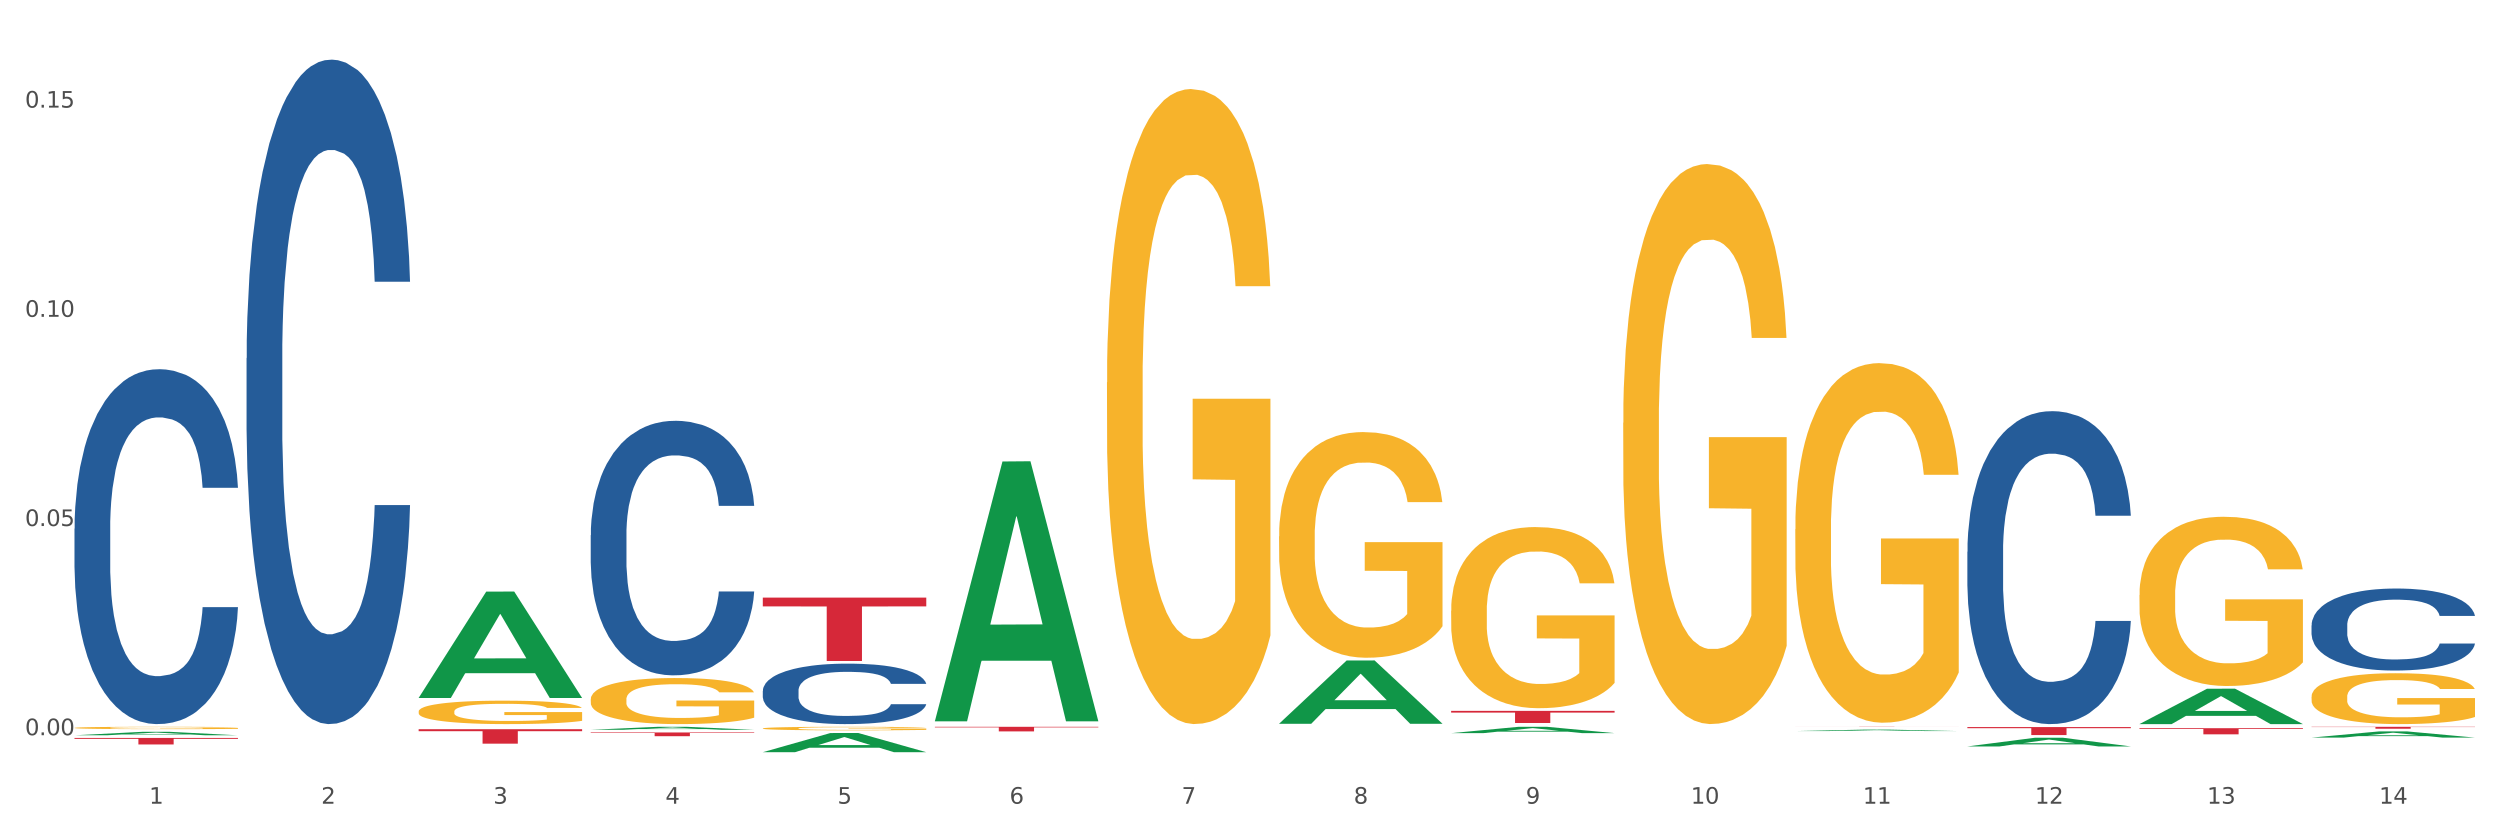 <?xml version="1.0" encoding="utf-8" standalone="no"?>
<!DOCTYPE svg PUBLIC "-//W3C//DTD SVG 1.1//EN"
  "http://www.w3.org/Graphics/SVG/1.1/DTD/svg11.dtd">
<svg xmlns:xlink="http://www.w3.org/1999/xlink" width="1080pt" height="360pt" viewBox="0 0 1080 360" xmlns="http://www.w3.org/2000/svg" version="1.1">
 <rect x="0" y="0" width="1080" height="360" fill="#333333" stroke="none"/>
 <defs>
  <style type="text/css">*{stroke-linejoin: round; stroke-linecap: butt}</style>
 </defs>
 <g id="figure_1">
  <g id="patch_1">
   <path d="M 0 360 
L 1080 360 
L 1080 0 
L 0 0 
z
" style="fill: #ffffff; stroke: #ffffff; stroke-linejoin: miter"/>
  </g>
  <g id="axes_1">
   <g id="matplotlib.axis_1">
    <g id="xtick_1">
     <g id="text_1">
      <!-- 1 -->
      <g style="fill: #4d4d4d" transform="translate(64.432 347.204) scale(0.096 -0.096)">
       <defs>
        <path id="DejaVuSans-31" d="M 794 531 
L 1825 531 
L 1825 4091 
L 703 3866 
L 703 4441 
L 1819 4666 
L 2450 4666 
L 2450 531 
L 3481 531 
L 3481 0 
L 794 0 
L 794 531 
z
" transform="scale(0.016)"/>
       </defs>
       <use xlink:href="#DejaVuSans-31"/>
      </g>
     </g>
    </g>
    <g id="xtick_2">
     <g id="text_2">
      <!-- 2 -->
      <g style="fill: #4d4d4d" transform="translate(138.771 347.204) scale(0.096 -0.096)">
       <defs>
        <path id="DejaVuSans-32" d="M 1228 531 
L 3431 531 
L 3431 0 
L 469 0 
L 469 531 
Q 828 903 1448 1529 
Q 2069 2156 2228 2338 
Q 2531 2678 2651 2914 
Q 2772 3150 2772 3378 
Q 2772 3750 2511 3984 
Q 2250 4219 1831 4219 
Q 1534 4219 1204 4116 
Q 875 4013 500 3803 
L 500 4441 
Q 881 4594 1212 4672 
Q 1544 4750 1819 4750 
Q 2544 4750 2975 4387 
Q 3406 4025 3406 3419 
Q 3406 3131 3298 2873 
Q 3191 2616 2906 2266 
Q 2828 2175 2409 1742 
Q 1991 1309 1228 531 
z
" transform="scale(0.016)"/>
       </defs>
       <use xlink:href="#DejaVuSans-32"/>
      </g>
     </g>
    </g>
    <g id="xtick_3">
     <g id="text_3">
      <!-- 3 -->
      <g style="fill: #4d4d4d" transform="translate(213.109 347.204) scale(0.096 -0.096)">
       <defs>
        <path id="DejaVuSans-33" d="M 2597 2516 
Q 3050 2419 3304 2112 
Q 3559 1806 3559 1356 
Q 3559 666 3084 287 
Q 2609 -91 1734 -91 
Q 1441 -91 1130 -33 
Q 819 25 488 141 
L 488 750 
Q 750 597 1062 519 
Q 1375 441 1716 441 
Q 2309 441 2620 675 
Q 2931 909 2931 1356 
Q 2931 1769 2642 2001 
Q 2353 2234 1838 2234 
L 1294 2234 
L 1294 2753 
L 1863 2753 
Q 2328 2753 2575 2939 
Q 2822 3125 2822 3475 
Q 2822 3834 2567 4026 
Q 2313 4219 1838 4219 
Q 1578 4219 1281 4162 
Q 984 4106 628 3988 
L 628 4550 
Q 988 4650 1302 4700 
Q 1616 4750 1894 4750 
Q 2613 4750 3031 4423 
Q 3450 4097 3450 3541 
Q 3450 3153 3228 2886 
Q 3006 2619 2597 2516 
z
" transform="scale(0.016)"/>
       </defs>
       <use xlink:href="#DejaVuSans-33"/>
      </g>
     </g>
    </g>
    <g id="xtick_4">
     <g id="text_4">
      <!-- 4 -->
      <g style="fill: #4d4d4d" transform="translate(287.448 347.204) scale(0.096 -0.096)">
       <defs>
        <path id="DejaVuSans-34" d="M 2419 4116 
L 825 1625 
L 2419 1625 
L 2419 4116 
z
M 2253 4666 
L 3047 4666 
L 3047 1625 
L 3713 1625 
L 3713 1100 
L 3047 1100 
L 3047 0 
L 2419 0 
L 2419 1100 
L 313 1100 
L 313 1709 
L 2253 4666 
z
" transform="scale(0.016)"/>
       </defs>
       <use xlink:href="#DejaVuSans-34"/>
      </g>
     </g>
    </g>
    <g id="xtick_5">
     <g id="text_5">
      <!-- 5 -->
      <g style="fill: #4d4d4d" transform="translate(361.787 347.204) scale(0.096 -0.096)">
       <defs>
        <path id="DejaVuSans-35" d="M 691 4666 
L 3169 4666 
L 3169 4134 
L 1269 4134 
L 1269 2991 
Q 1406 3038 1543 3061 
Q 1681 3084 1819 3084 
Q 2600 3084 3056 2656 
Q 3513 2228 3513 1497 
Q 3513 744 3044 326 
Q 2575 -91 1722 -91 
Q 1428 -91 1123 -41 
Q 819 9 494 109 
L 494 744 
Q 775 591 1075 516 
Q 1375 441 1709 441 
Q 2250 441 2565 725 
Q 2881 1009 2881 1497 
Q 2881 1984 2565 2268 
Q 2250 2553 1709 2553 
Q 1456 2553 1204 2497 
Q 953 2441 691 2322 
L 691 4666 
z
" transform="scale(0.016)"/>
       </defs>
       <use xlink:href="#DejaVuSans-35"/>
      </g>
     </g>
    </g>
    <g id="xtick_6">
     <g id="text_6">
      <!-- 6 -->
      <g style="fill: #4d4d4d" transform="translate(436.125 347.204) scale(0.096 -0.096)">
       <defs>
        <path id="DejaVuSans-36" d="M 2113 2584 
Q 1688 2584 1439 2293 
Q 1191 2003 1191 1497 
Q 1191 994 1439 701 
Q 1688 409 2113 409 
Q 2538 409 2786 701 
Q 3034 994 3034 1497 
Q 3034 2003 2786 2293 
Q 2538 2584 2113 2584 
z
M 3366 4563 
L 3366 3988 
Q 3128 4100 2886 4159 
Q 2644 4219 2406 4219 
Q 1781 4219 1451 3797 
Q 1122 3375 1075 2522 
Q 1259 2794 1537 2939 
Q 1816 3084 2150 3084 
Q 2853 3084 3261 2657 
Q 3669 2231 3669 1497 
Q 3669 778 3244 343 
Q 2819 -91 2113 -91 
Q 1303 -91 875 529 
Q 447 1150 447 2328 
Q 447 3434 972 4092 
Q 1497 4750 2381 4750 
Q 2619 4750 2861 4703 
Q 3103 4656 3366 4563 
z
" transform="scale(0.016)"/>
       </defs>
       <use xlink:href="#DejaVuSans-36"/>
      </g>
     </g>
    </g>
    <g id="xtick_7">
     <g id="text_7">
      <!-- 7 -->
      <g style="fill: #4d4d4d" transform="translate(510.464 347.204) scale(0.096 -0.096)">
       <defs>
        <path id="DejaVuSans-37" d="M 525 4666 
L 3525 4666 
L 3525 4397 
L 1831 0 
L 1172 0 
L 2766 4134 
L 525 4134 
L 525 4666 
z
" transform="scale(0.016)"/>
       </defs>
       <use xlink:href="#DejaVuSans-37"/>
      </g>
     </g>
    </g>
    <g id="xtick_8">
     <g id="text_8">
      <!-- 8 -->
      <g style="fill: #4d4d4d" transform="translate(584.803 347.204) scale(0.096 -0.096)">
       <defs>
        <path id="DejaVuSans-38" d="M 2034 2216 
Q 1584 2216 1326 1975 
Q 1069 1734 1069 1313 
Q 1069 891 1326 650 
Q 1584 409 2034 409 
Q 2484 409 2743 651 
Q 3003 894 3003 1313 
Q 3003 1734 2745 1975 
Q 2488 2216 2034 2216 
z
M 1403 2484 
Q 997 2584 770 2862 
Q 544 3141 544 3541 
Q 544 4100 942 4425 
Q 1341 4750 2034 4750 
Q 2731 4750 3128 4425 
Q 3525 4100 3525 3541 
Q 3525 3141 3298 2862 
Q 3072 2584 2669 2484 
Q 3125 2378 3379 2068 
Q 3634 1759 3634 1313 
Q 3634 634 3220 271 
Q 2806 -91 2034 -91 
Q 1263 -91 848 271 
Q 434 634 434 1313 
Q 434 1759 690 2068 
Q 947 2378 1403 2484 
z
M 1172 3481 
Q 1172 3119 1398 2916 
Q 1625 2713 2034 2713 
Q 2441 2713 2670 2916 
Q 2900 3119 2900 3481 
Q 2900 3844 2670 4047 
Q 2441 4250 2034 4250 
Q 1625 4250 1398 4047 
Q 1172 3844 1172 3481 
z
" transform="scale(0.016)"/>
       </defs>
       <use xlink:href="#DejaVuSans-38"/>
      </g>
     </g>
    </g>
    <g id="xtick_9">
     <g id="text_9">
      <!-- 9 -->
      <g style="fill: #4d4d4d" transform="translate(659.142 347.204) scale(0.096 -0.096)">
       <defs>
        <path id="DejaVuSans-39" d="M 703 97 
L 703 672 
Q 941 559 1184 500 
Q 1428 441 1663 441 
Q 2288 441 2617 861 
Q 2947 1281 2994 2138 
Q 2813 1869 2534 1725 
Q 2256 1581 1919 1581 
Q 1219 1581 811 2004 
Q 403 2428 403 3163 
Q 403 3881 828 4315 
Q 1253 4750 1959 4750 
Q 2769 4750 3195 4129 
Q 3622 3509 3622 2328 
Q 3622 1225 3098 567 
Q 2575 -91 1691 -91 
Q 1453 -91 1209 -44 
Q 966 3 703 97 
z
M 1959 2075 
Q 2384 2075 2632 2365 
Q 2881 2656 2881 3163 
Q 2881 3666 2632 3958 
Q 2384 4250 1959 4250 
Q 1534 4250 1286 3958 
Q 1038 3666 1038 3163 
Q 1038 2656 1286 2365 
Q 1534 2075 1959 2075 
z
" transform="scale(0.016)"/>
       </defs>
       <use xlink:href="#DejaVuSans-39"/>
      </g>
     </g>
    </g>
    <g id="xtick_10">
     <g id="text_10">
      <!-- 10 -->
      <g style="fill: #4d4d4d" transform="translate(730.426 347.204) scale(0.096 -0.096)">
       <defs>
        <path id="DejaVuSans-30" d="M 2034 4250 
Q 1547 4250 1301 3770 
Q 1056 3291 1056 2328 
Q 1056 1369 1301 889 
Q 1547 409 2034 409 
Q 2525 409 2770 889 
Q 3016 1369 3016 2328 
Q 3016 3291 2770 3770 
Q 2525 4250 2034 4250 
z
M 2034 4750 
Q 2819 4750 3233 4129 
Q 3647 3509 3647 2328 
Q 3647 1150 3233 529 
Q 2819 -91 2034 -91 
Q 1250 -91 836 529 
Q 422 1150 422 2328 
Q 422 3509 836 4129 
Q 1250 4750 2034 4750 
z
" transform="scale(0.016)"/>
       </defs>
       <use xlink:href="#DejaVuSans-31"/>
       <use xlink:href="#DejaVuSans-30" transform="translate(63.623 0)"/>
      </g>
     </g>
    </g>
    <g id="xtick_11">
     <g id="text_11">
      <!-- 11 -->
      <g style="fill: #4d4d4d" transform="translate(804.765 347.204) scale(0.096 -0.096)">
       <use xlink:href="#DejaVuSans-31"/>
       <use xlink:href="#DejaVuSans-31" transform="translate(63.623 0)"/>
      </g>
     </g>
    </g>
    <g id="xtick_12">
     <g id="text_12">
      <!-- 12 -->
      <g style="fill: #4d4d4d" transform="translate(879.104 347.204) scale(0.096 -0.096)">
       <use xlink:href="#DejaVuSans-31"/>
       <use xlink:href="#DejaVuSans-32" transform="translate(63.623 0)"/>
      </g>
     </g>
    </g>
    <g id="xtick_13">
     <g id="text_13">
      <!-- 13 -->
      <g style="fill: #4d4d4d" transform="translate(953.442 347.204) scale(0.096 -0.096)">
       <use xlink:href="#DejaVuSans-31"/>
       <use xlink:href="#DejaVuSans-33" transform="translate(63.623 0)"/>
      </g>
     </g>
    </g>
    <g id="xtick_14">
     <g id="text_14">
      <!-- 14 -->
      <g style="fill: #4d4d4d" transform="translate(1027.781 347.204) scale(0.096 -0.096)">
       <use xlink:href="#DejaVuSans-31"/>
       <use xlink:href="#DejaVuSans-34" transform="translate(63.623 0)"/>
      </g>
     </g>
    </g>
    <g id="xtick_15"/>
    <g id="xtick_16"/>
    <g id="xtick_17"/>
    <g id="xtick_18"/>
    <g id="xtick_19"/>
    <g id="xtick_20"/>
    <g id="xtick_21"/>
    <g id="xtick_22"/>
    <g id="xtick_23"/>
    <g id="xtick_24"/>
    <g id="xtick_25"/>
    <g id="xtick_26"/>
    <g id="xtick_27"/>
   </g>
   <g id="matplotlib.axis_2">
    <g id="ytick_1">
     <g id="text_15">
      <!-- 0.00 -->
      <g style="fill: #4d4d4d" transform="translate(10.8 317.615) scale(0.096 -0.096)">
       <defs>
        <path id="DejaVuSans-2e" d="M 684 794 
L 1344 794 
L 1344 0 
L 684 0 
L 684 794 
z
" transform="scale(0.016)"/>
       </defs>
       <use xlink:href="#DejaVuSans-30"/>
       <use xlink:href="#DejaVuSans-2e" transform="translate(63.623 0)"/>
       <use xlink:href="#DejaVuSans-30" transform="translate(95.41 0)"/>
       <use xlink:href="#DejaVuSans-30" transform="translate(159.033 0)"/>
      </g>
     </g>
    </g>
    <g id="ytick_2">
     <g id="text_16">
      <!-- 0.05 -->
      <g style="fill: #4d4d4d" transform="translate(10.8 227.243) scale(0.096 -0.096)">
       <use xlink:href="#DejaVuSans-30"/>
       <use xlink:href="#DejaVuSans-2e" transform="translate(63.623 0)"/>
       <use xlink:href="#DejaVuSans-30" transform="translate(95.41 0)"/>
       <use xlink:href="#DejaVuSans-35" transform="translate(159.033 0)"/>
      </g>
     </g>
    </g>
    <g id="ytick_3">
     <g id="text_17">
      <!-- 0.10 -->
      <g style="fill: #4d4d4d" transform="translate(10.8 136.87) scale(0.096 -0.096)">
       <use xlink:href="#DejaVuSans-30"/>
       <use xlink:href="#DejaVuSans-2e" transform="translate(63.623 0)"/>
       <use xlink:href="#DejaVuSans-31" transform="translate(95.41 0)"/>
       <use xlink:href="#DejaVuSans-30" transform="translate(159.033 0)"/>
      </g>
     </g>
    </g>
    <g id="ytick_4">
     <g id="text_18">
      <!-- 0.15 -->
      <g style="fill: #4d4d4d" transform="translate(10.8 46.497) scale(0.096 -0.096)">
       <use xlink:href="#DejaVuSans-30"/>
       <use xlink:href="#DejaVuSans-2e" transform="translate(63.623 0)"/>
       <use xlink:href="#DejaVuSans-31" transform="translate(95.41 0)"/>
       <use xlink:href="#DejaVuSans-35" transform="translate(159.033 0)"/>
      </g>
     </g>
    </g>
    <g id="ytick_5"/>
    <g id="ytick_6"/>
    <g id="ytick_7"/>
   </g>
   <g id="PolyCollection_1">
    <path d="M 32.175 317.646 
L 32.248 317.644 
L 61.37 316.151 
L 73.456 316.149 
L 102.797 317.649 
L 88.818 317.649 
L 82.484 317.299 
L 52.415 317.299 
L 52.197 317.305 
L 46.081 317.649 
L 32.175 317.649 
L 32.175 317.646 
L 56.201 317.091 
L 78.698 317.09 
L 67.559 316.469 
L 67.413 316.466 
L 67.267 316.47 
L 56.128 317.09 
L 56.201 317.091 
L 32.175 317.646 
z
" clip-path="url(#pa75ee5ecd6)" style="fill: #109648"/>
    <path d="M 924.24 314.571 
L 994.861 314.571 
L 994.861 314.94 
L 967.081 314.942 
L 967.081 317.227 
L 951.852 317.227 
L 951.852 314.942 
L 924.24 314.94 
L 924.24 314.573 
L 924.24 314.571 
z
" clip-path="url(#pa75ee5ecd6)" style="fill: #d62839"/>
    <path d="M 849.901 314.1 
L 920.523 314.1 
L 920.523 314.579 
L 892.742 314.583 
L 892.742 317.549 
L 877.514 317.549 
L 877.514 314.583 
L 849.901 314.579 
L 849.901 314.103 
L 849.901 314.1 
z
" clip-path="url(#pa75ee5ecd6)" style="fill: #d62839"/>
    <path d="M 775.562 313.968 
L 846.184 313.968 
L 846.184 313.979 
L 818.404 313.98 
L 818.404 314.049 
L 803.175 314.049 
L 803.175 313.98 
L 775.562 313.979 
L 775.562 313.968 
L 775.562 313.968 
z
" clip-path="url(#pa75ee5ecd6)" style="fill: #d62839"/>
    <path d="M 626.885 307.104 
L 697.506 307.104 
L 697.506 307.833 
L 669.726 307.837 
L 669.726 312.349 
L 654.497 312.349 
L 654.497 307.837 
L 626.885 307.833 
L 626.885 307.109 
L 626.885 307.104 
z
" clip-path="url(#pa75ee5ecd6)" style="fill: #d62839"/>
    <path d="M 403.869 313.968 
L 474.49 313.968 
L 474.49 314.245 
L 446.71 314.247 
L 446.71 315.962 
L 431.481 315.962 
L 431.481 314.247 
L 403.869 314.245 
L 403.869 313.97 
L 403.869 313.968 
z
" clip-path="url(#pa75ee5ecd6)" style="fill: #d62839"/>
    <path d="M 329.53 258.159 
L 400.152 258.159 
L 400.152 261.964 
L 372.371 261.99 
L 372.371 285.538 
L 357.143 285.538 
L 357.143 261.99 
L 329.53 261.964 
L 329.53 258.185 
L 329.53 258.159 
z
" clip-path="url(#pa75ee5ecd6)" style="fill: #d62839"/>
    <path d="M 255.191 316.426 
L 325.813 316.426 
L 325.813 316.651 
L 298.033 316.652 
L 298.033 318.039 
L 282.804 318.039 
L 282.804 316.652 
L 255.191 316.651 
L 255.191 316.428 
L 255.191 316.426 
z
" clip-path="url(#pa75ee5ecd6)" style="fill: #d62839"/>
    <path d="M 180.852 315.002 
L 251.474 315.002 
L 251.474 315.873 
L 223.694 315.879 
L 223.694 321.272 
L 208.465 321.272 
L 208.465 315.879 
L 180.852 315.873 
L 180.852 315.008 
L 180.852 315.002 
z
" clip-path="url(#pa75ee5ecd6)" style="fill: #d62839"/>
    <path d="M 32.175 318.801 
L 102.797 318.801 
L 102.797 319.193 
L 75.017 319.195 
L 75.017 321.616 
L 59.788 321.616 
L 59.788 319.195 
L 32.175 319.193 
L 32.175 318.804 
L 32.175 318.801 
z
" clip-path="url(#pa75ee5ecd6)" style="fill: #d62839"/>
    <path d="M 32.175 228.385 
L 32.258 228.245 
L 32.258 224.324 
L 32.509 219.003 
L 33.427 209.202 
L 34.596 201.781 
L 36.599 193.1 
L 37.684 189.459 
L 39.104 185.399 
L 42.025 178.818 
L 45.364 173.217 
L 47.702 170.137 
L 49.455 168.177 
L 53.378 164.676 
L 55.632 163.136 
L 57.969 161.876 
L 59.973 161.036 
L 63.312 160.056 
L 65.983 159.636 
L 69.072 159.496 
L 71.66 159.636 
L 75.082 160.196 
L 80.091 161.876 
L 82.011 162.856 
L 84.599 164.536 
L 87.27 166.777 
L 89.44 169.017 
L 91.945 172.237 
L 94.533 176.438 
L 97.037 181.759 
L 98.79 186.659 
L 100.209 191.84 
L 101.461 198.141 
L 102.379 205.002 
L 102.797 210.742 
L 87.52 210.742 
L 87.103 205.562 
L 86.268 199.961 
L 85.434 196.18 
L 84.515 193.1 
L 83.096 189.6 
L 81.844 187.359 
L 79.757 184.699 
L 77.837 183.019 
L 76.251 182.039 
L 74.331 181.198 
L 70.241 180.358 
L 67.319 180.358 
L 65.482 180.638 
L 63.229 181.338 
L 61.309 182.319 
L 59.055 183.999 
L 57.302 185.819 
L 55.549 188.199 
L 54.547 189.88 
L 53.044 192.96 
L 52.043 195.48 
L 50.707 199.821 
L 49.956 202.901 
L 48.62 210.882 
L 48.036 216.763 
L 47.785 220.824 
L 47.618 225.304 
L 47.618 247.147 
L 48.119 256.948 
L 48.537 261.149 
L 49.204 265.909 
L 50.457 272.07 
L 52.293 278.091 
L 54.213 282.431 
L 55.799 285.092 
L 57.302 287.052 
L 58.804 288.592 
L 60.641 289.992 
L 62.143 290.833 
L 64.397 291.673 
L 67.069 292.093 
L 69.155 292.093 
L 73.413 291.393 
L 75.333 290.693 
L 77.169 289.712 
L 79.173 288.172 
L 80.759 286.492 
L 81.677 285.232 
L 83.18 282.572 
L 84.348 279.771 
L 85.35 276.551 
L 86.018 273.75 
L 86.769 269.55 
L 87.353 264.789 
L 87.52 262.269 
L 102.797 262.269 
L 102.463 267.31 
L 101.879 272.21 
L 100.71 278.791 
L 99.792 282.572 
L 98.372 287.192 
L 96.87 291.113 
L 94.783 295.453 
L 92.863 298.674 
L 90.86 301.474 
L 88.689 303.994 
L 84.766 307.495 
L 83.347 308.475 
L 80.341 310.155 
L 78.004 311.135 
L 74.581 312.115 
L 71.075 312.675 
L 67.402 312.815 
L 64.147 312.535 
L 60.557 311.695 
L 58.303 310.855 
L 55.799 309.595 
L 52.877 307.635 
L 50.123 305.254 
L 47.535 302.454 
L 45.114 299.234 
L 42.86 295.593 
L 39.938 289.572 
L 37.768 283.692 
L 36.182 278.231 
L 35.097 273.61 
L 34.011 267.73 
L 33.427 263.669 
L 32.509 253.868 
L 32.175 244.767 
L 32.175 228.385 
z
" clip-path="url(#pa75ee5ecd6)" style="fill: #255c99"/>
    <path d="M 106.514 154.738 
L 106.597 154.476 
L 106.597 147.136 
L 106.848 137.174 
L 107.766 118.823 
L 108.935 104.929 
L 110.938 88.676 
L 112.023 81.86 
L 113.442 74.258 
L 116.364 61.936 
L 119.703 51.45 
L 122.04 45.683 
L 123.794 42.013 
L 127.717 35.459 
L 129.971 32.575 
L 132.308 30.216 
L 134.312 28.643 
L 137.651 26.808 
L 140.322 26.022 
L 143.411 25.759 
L 145.998 26.022 
L 149.421 27.07 
L 154.43 30.216 
L 156.35 32.051 
L 158.937 35.197 
L 161.609 39.391 
L 163.779 43.586 
L 166.283 49.615 
L 168.871 57.48 
L 171.376 67.442 
L 173.129 76.617 
L 174.548 86.317 
L 175.8 98.113 
L 176.718 110.959 
L 177.135 121.707 
L 161.859 121.707 
L 161.442 112.007 
L 160.607 101.521 
L 159.772 94.443 
L 158.854 88.676 
L 157.435 82.122 
L 156.183 77.928 
L 154.096 72.947 
L 152.176 69.801 
L 150.59 67.966 
L 148.67 66.393 
L 144.579 64.82 
L 141.658 64.82 
L 139.821 65.344 
L 137.567 66.655 
L 135.647 68.49 
L 133.393 71.636 
L 131.64 75.044 
L 129.887 79.501 
L 128.886 82.646 
L 127.383 88.414 
L 126.381 93.132 
L 125.046 101.259 
L 124.294 107.026 
L 122.959 121.969 
L 122.374 132.979 
L 122.124 140.582 
L 121.957 148.971 
L 121.957 189.866 
L 122.458 208.217 
L 122.875 216.082 
L 123.543 224.995 
L 124.795 236.529 
L 126.632 247.802 
L 128.552 255.929 
L 130.138 260.909 
L 131.64 264.58 
L 133.143 267.463 
L 134.979 270.085 
L 136.482 271.658 
L 138.736 273.231 
L 141.407 274.017 
L 143.494 274.017 
L 147.751 272.706 
L 149.671 271.395 
L 151.508 269.56 
L 153.511 266.677 
L 155.097 263.531 
L 156.016 261.172 
L 157.518 256.191 
L 158.687 250.948 
L 159.689 244.918 
L 160.357 239.675 
L 161.108 231.811 
L 161.692 222.897 
L 161.859 218.179 
L 177.135 218.179 
L 176.802 227.616 
L 176.217 236.791 
L 175.049 249.113 
L 174.13 256.191 
L 172.711 264.842 
L 171.209 272.182 
L 169.122 280.309 
L 167.202 286.338 
L 165.198 291.581 
L 163.028 296.3 
L 159.104 302.854 
L 157.685 304.689 
L 154.68 307.835 
L 152.343 309.67 
L 148.92 311.505 
L 145.414 312.553 
L 141.741 312.815 
L 138.486 312.291 
L 134.896 310.718 
L 132.642 309.145 
L 130.138 306.786 
L 127.216 303.116 
L 124.461 298.659 
L 121.874 293.416 
L 119.453 287.387 
L 117.199 280.571 
L 114.277 269.298 
L 112.107 258.288 
L 110.521 248.064 
L 109.435 239.413 
L 108.35 228.403 
L 107.766 220.8 
L 106.848 202.45 
L 106.514 185.41 
L 106.514 154.738 
z
" clip-path="url(#pa75ee5ecd6)" style="fill: #255c99"/>
    <path d="M 998.578 313.968 
L 1069.2 313.968 
L 1069.2 314.085 
L 1041.42 314.086 
L 1041.42 314.812 
L 1026.191 314.812 
L 1026.191 314.086 
L 998.578 314.085 
L 998.578 313.969 
L 998.578 313.968 
z
" clip-path="url(#pa75ee5ecd6)" style="fill: #d62839"/>
    <path d="M 255.191 231.195 
L 255.275 231.095 
L 255.275 228.283 
L 255.525 224.466 
L 256.443 217.436 
L 257.612 212.113 
L 259.615 205.886 
L 260.701 203.275 
L 262.12 200.362 
L 265.041 195.642 
L 268.381 191.625 
L 270.718 189.415 
L 272.471 188.009 
L 276.394 185.499 
L 278.648 184.394 
L 280.986 183.49 
L 282.989 182.887 
L 286.328 182.184 
L 288.999 181.883 
L 292.088 181.783 
L 294.676 181.883 
L 298.098 182.285 
L 303.107 183.49 
L 305.027 184.193 
L 307.615 185.398 
L 310.286 187.005 
L 312.457 188.612 
L 314.961 190.922 
L 317.549 193.935 
L 320.053 197.751 
L 321.806 201.266 
L 323.225 204.982 
L 324.477 209.502 
L 325.396 214.423 
L 325.813 218.541 
L 310.537 218.541 
L 310.119 214.825 
L 309.284 210.807 
L 308.45 208.096 
L 307.531 205.886 
L 306.112 203.375 
L 304.86 201.769 
L 302.773 199.86 
L 300.853 198.655 
L 299.267 197.952 
L 297.347 197.35 
L 293.257 196.747 
L 290.335 196.747 
L 288.499 196.948 
L 286.245 197.45 
L 284.325 198.153 
L 282.071 199.358 
L 280.318 200.664 
L 278.565 202.371 
L 277.563 203.576 
L 276.06 205.786 
L 275.059 207.594 
L 273.723 210.707 
L 272.972 212.916 
L 271.636 218.641 
L 271.052 222.859 
L 270.801 225.772 
L 270.634 228.986 
L 270.634 244.653 
L 271.135 251.683 
L 271.553 254.696 
L 272.22 258.111 
L 273.473 262.53 
L 275.309 266.848 
L 277.229 269.962 
L 278.815 271.87 
L 280.318 273.276 
L 281.82 274.381 
L 283.657 275.385 
L 285.159 275.988 
L 287.413 276.59 
L 290.085 276.892 
L 292.172 276.892 
L 296.429 276.389 
L 298.349 275.887 
L 300.185 275.184 
L 302.189 274.079 
L 303.775 272.874 
L 304.693 271.97 
L 306.196 270.062 
L 307.364 268.054 
L 308.366 265.744 
L 309.034 263.735 
L 309.785 260.722 
L 310.37 257.307 
L 310.537 255.5 
L 325.813 255.5 
L 325.479 259.115 
L 324.895 262.63 
L 323.726 267.35 
L 322.808 270.062 
L 321.389 273.376 
L 319.886 276.188 
L 317.799 279.302 
L 315.879 281.612 
L 313.876 283.62 
L 311.705 285.428 
L 307.782 287.939 
L 306.363 288.642 
L 303.358 289.847 
L 301.02 290.55 
L 297.598 291.253 
L 294.092 291.655 
L 290.419 291.755 
L 287.163 291.555 
L 283.573 290.952 
L 281.32 290.349 
L 278.815 289.445 
L 275.893 288.039 
L 273.139 286.332 
L 270.551 284.323 
L 268.13 282.014 
L 265.876 279.402 
L 262.955 275.084 
L 260.784 270.866 
L 259.198 266.949 
L 258.113 263.635 
L 257.028 259.416 
L 256.443 256.504 
L 255.525 249.474 
L 255.191 242.946 
L 255.191 231.195 
z
" clip-path="url(#pa75ee5ecd6)" style="fill: #255c99"/>
    <path d="M 849.901 238.366 
L 849.984 238.243 
L 849.984 234.786 
L 850.235 230.094 
L 851.153 221.452 
L 852.322 214.908 
L 854.325 207.253 
L 855.41 204.043 
L 856.829 200.463 
L 859.751 194.66 
L 863.09 189.721 
L 865.428 187.005 
L 867.181 185.277 
L 871.104 182.19 
L 873.358 180.832 
L 875.695 179.721 
L 877.699 178.98 
L 881.038 178.116 
L 883.709 177.745 
L 886.798 177.622 
L 889.386 177.745 
L 892.808 178.239 
L 897.817 179.721 
L 899.737 180.585 
L 902.325 182.067 
L 904.996 184.042 
L 907.166 186.017 
L 909.671 188.857 
L 912.258 192.561 
L 914.763 197.253 
L 916.516 201.574 
L 917.935 206.142 
L 919.187 211.698 
L 920.105 217.748 
L 920.523 222.81 
L 905.246 222.81 
L 904.829 218.242 
L 903.994 213.303 
L 903.159 209.97 
L 902.241 207.253 
L 900.822 204.167 
L 899.57 202.191 
L 897.483 199.845 
L 895.563 198.364 
L 893.977 197.5 
L 892.057 196.759 
L 887.966 196.018 
L 885.045 196.018 
L 883.208 196.265 
L 880.954 196.882 
L 879.034 197.747 
L 876.78 199.228 
L 875.027 200.833 
L 873.274 202.932 
L 872.273 204.414 
L 870.77 207.13 
L 869.768 209.352 
L 868.433 213.18 
L 867.681 215.896 
L 866.346 222.933 
L 865.761 228.119 
L 865.511 231.699 
L 865.344 235.65 
L 865.344 254.911 
L 865.845 263.553 
L 866.262 267.257 
L 866.93 271.455 
L 868.182 276.887 
L 870.019 282.196 
L 871.939 286.024 
L 873.525 288.369 
L 875.027 290.098 
L 876.53 291.456 
L 878.367 292.691 
L 879.869 293.431 
L 882.123 294.172 
L 884.794 294.543 
L 886.881 294.543 
L 891.139 293.925 
L 893.059 293.308 
L 894.895 292.444 
L 896.899 291.086 
L 898.485 289.604 
L 899.403 288.493 
L 900.905 286.147 
L 902.074 283.678 
L 903.076 280.838 
L 903.744 278.369 
L 904.495 274.665 
L 905.079 270.467 
L 905.246 268.245 
L 920.523 268.245 
L 920.189 272.689 
L 919.604 277.011 
L 918.436 282.814 
L 917.517 286.147 
L 916.098 290.221 
L 914.596 293.678 
L 912.509 297.506 
L 910.589 300.346 
L 908.585 302.815 
L 906.415 305.037 
L 902.491 308.124 
L 901.072 308.988 
L 898.067 310.47 
L 895.73 311.334 
L 892.307 312.198 
L 888.801 312.692 
L 885.128 312.815 
L 881.873 312.568 
L 878.283 311.828 
L 876.029 311.087 
L 873.525 309.976 
L 870.603 308.247 
L 867.848 306.148 
L 865.261 303.679 
L 862.84 300.839 
L 860.586 297.629 
L 857.664 292.32 
L 855.494 287.135 
L 853.908 282.32 
L 852.823 278.245 
L 851.737 273.06 
L 851.153 269.479 
L 850.235 260.837 
L 849.901 252.812 
L 849.901 238.366 
z
" clip-path="url(#pa75ee5ecd6)" style="fill: #255c99"/>
    <path d="M 998.578 270.165 
L 998.662 270.132 
L 998.662 269.226 
L 998.912 267.996 
L 999.83 265.731 
L 1000.999 264.015 
L 1003.003 262.008 
L 1004.088 261.167 
L 1005.507 260.228 
L 1008.429 258.707 
L 1011.768 257.412 
L 1014.105 256.7 
L 1015.858 256.247 
L 1019.781 255.438 
L 1022.035 255.082 
L 1024.373 254.791 
L 1026.376 254.597 
L 1029.715 254.37 
L 1032.387 254.273 
L 1035.475 254.24 
L 1038.063 254.273 
L 1041.486 254.402 
L 1046.494 254.791 
L 1048.414 255.017 
L 1051.002 255.406 
L 1053.673 255.924 
L 1055.844 256.441 
L 1058.348 257.186 
L 1060.936 258.157 
L 1063.44 259.387 
L 1065.193 260.52 
L 1066.612 261.717 
L 1067.864 263.174 
L 1068.783 264.76 
L 1069.2 266.087 
L 1053.924 266.087 
L 1053.506 264.889 
L 1052.671 263.594 
L 1051.837 262.721 
L 1050.918 262.008 
L 1049.499 261.199 
L 1048.247 260.681 
L 1046.16 260.066 
L 1044.24 259.678 
L 1042.654 259.451 
L 1040.734 259.257 
L 1036.644 259.063 
L 1033.722 259.063 
L 1031.886 259.128 
L 1029.632 259.29 
L 1027.712 259.516 
L 1025.458 259.905 
L 1023.705 260.325 
L 1021.952 260.876 
L 1020.95 261.264 
L 1019.448 261.976 
L 1018.446 262.559 
L 1017.11 263.562 
L 1016.359 264.274 
L 1015.023 266.119 
L 1014.439 267.478 
L 1014.188 268.417 
L 1014.022 269.453 
L 1014.022 274.502 
L 1014.522 276.768 
L 1014.94 277.739 
L 1015.608 278.839 
L 1016.86 280.263 
L 1018.696 281.655 
L 1020.616 282.658 
L 1022.202 283.273 
L 1023.705 283.726 
L 1025.207 284.082 
L 1027.044 284.406 
L 1028.547 284.6 
L 1030.8 284.794 
L 1033.472 284.892 
L 1035.559 284.892 
L 1039.816 284.73 
L 1041.736 284.568 
L 1043.572 284.341 
L 1045.576 283.985 
L 1047.162 283.597 
L 1048.08 283.306 
L 1049.583 282.691 
L 1050.752 282.043 
L 1051.753 281.299 
L 1052.421 280.652 
L 1053.172 279.681 
L 1053.757 278.58 
L 1053.924 277.998 
L 1069.2 277.998 
L 1068.866 279.163 
L 1068.282 280.296 
L 1067.113 281.817 
L 1066.195 282.691 
L 1064.776 283.759 
L 1063.273 284.665 
L 1061.186 285.668 
L 1059.266 286.413 
L 1057.263 287.06 
L 1055.092 287.643 
L 1051.169 288.452 
L 1049.75 288.678 
L 1046.745 289.067 
L 1044.407 289.293 
L 1040.985 289.52 
L 1037.479 289.649 
L 1033.806 289.682 
L 1030.55 289.617 
L 1026.96 289.423 
L 1024.707 289.229 
L 1022.202 288.937 
L 1019.281 288.484 
L 1016.526 287.934 
L 1013.938 287.287 
L 1011.517 286.542 
L 1009.263 285.701 
L 1006.342 284.309 
L 1004.171 282.95 
L 1002.585 281.687 
L 1001.5 280.619 
L 1000.415 279.26 
L 999.83 278.321 
L 998.912 276.056 
L 998.578 273.952 
L 998.578 270.165 
z
" clip-path="url(#pa75ee5ecd6)" style="fill: #255c99"/>
    <path d="M 998.578 300.992 
L 998.662 300.972 
L 998.662 300.249 
L 998.828 299.627 
L 999.662 298.121 
L 1000.913 296.877 
L 1001.83 296.214 
L 1002.747 295.672 
L 1003.831 295.13 
L 1005.165 294.568 
L 1007.583 293.745 
L 1009.084 293.324 
L 1010.918 292.882 
L 1014.253 292.24 
L 1016.671 291.878 
L 1019.173 291.577 
L 1023.258 291.216 
L 1025.926 291.055 
L 1028.761 290.935 
L 1032.18 290.855 
L 1034.765 290.835 
L 1040.434 290.895 
L 1045.27 291.076 
L 1047.605 291.216 
L 1050.607 291.457 
L 1052.191 291.618 
L 1054.775 291.939 
L 1057.444 292.36 
L 1059.278 292.722 
L 1062.029 293.404 
L 1064.114 294.087 
L 1066.032 294.93 
L 1067.032 295.512 
L 1067.783 296.054 
L 1068.45 296.676 
L 1069.117 297.66 
L 1054.108 297.66 
L 1053.525 296.957 
L 1052.608 296.295 
L 1051.274 295.652 
L 1050.106 295.251 
L 1048.105 294.749 
L 1046.271 294.428 
L 1044.353 294.187 
L 1042.019 293.986 
L 1040.184 293.886 
L 1037.599 293.806 
L 1032.513 293.826 
L 1029.095 293.986 
L 1026.76 294.187 
L 1025.259 294.368 
L 1023.925 294.568 
L 1022.425 294.849 
L 1020.674 295.271 
L 1019.423 295.652 
L 1018.172 296.134 
L 1017.172 296.616 
L 1016.255 297.178 
L 1015.504 297.78 
L 1014.92 298.402 
L 1014.42 299.165 
L 1014.003 300.43 
L 1014.003 303.18 
L 1014.17 303.802 
L 1014.587 304.625 
L 1015.087 305.248 
L 1015.921 305.99 
L 1016.671 306.492 
L 1018.089 307.215 
L 1019.673 307.817 
L 1020.924 308.198 
L 1022.174 308.52 
L 1024.342 308.961 
L 1026.76 309.323 
L 1028.845 309.543 
L 1031.68 309.744 
L 1033.597 309.824 
L 1035.265 309.865 
L 1039.35 309.865 
L 1042.269 309.804 
L 1045.52 309.664 
L 1048.022 309.483 
L 1050.106 309.262 
L 1052.441 308.901 
L 1053.942 308.56 
L 1053.942 304.364 
L 1035.598 304.344 
L 1035.598 301.554 
L 1069.2 301.554 
L 1069.2 309.744 
L 1067.783 310.166 
L 1066.198 310.547 
L 1064.531 310.888 
L 1062.029 311.31 
L 1059.028 311.711 
L 1056.36 311.992 
L 1053.525 312.233 
L 1050.19 312.454 
L 1045.854 312.655 
L 1043.186 312.735 
L 1039.851 312.795 
L 1035.932 312.815 
L 1032.513 312.775 
L 1029.178 312.675 
L 1025.676 312.494 
L 1022.258 312.233 
L 1019.673 311.972 
L 1017.088 311.651 
L 1014.337 311.23 
L 1012.169 310.828 
L 1010.501 310.467 
L 1008.667 310.005 
L 1006.666 309.403 
L 1005.165 308.861 
L 1003.831 308.299 
L 1002.414 307.576 
L 1001.413 306.954 
L 1000.413 306.171 
L 999.829 305.589 
L 999.162 304.686 
L 998.662 303.421 
L 998.578 300.992 
z
" clip-path="url(#pa75ee5ecd6)" style="fill: #f7b32b"/>
    <path d="M 924.24 257.029 
L 924.323 256.962 
L 924.323 254.558 
L 924.49 252.488 
L 925.323 247.48 
L 926.574 243.34 
L 927.491 241.136 
L 928.408 239.333 
L 929.492 237.53 
L 930.826 235.661 
L 933.244 232.923 
L 934.745 231.521 
L 936.58 230.051 
L 939.915 227.915 
L 942.333 226.713 
L 944.834 225.711 
L 948.92 224.509 
L 951.588 223.975 
L 954.423 223.574 
L 957.841 223.307 
L 960.426 223.24 
L 966.096 223.441 
L 970.932 224.042 
L 973.266 224.509 
L 976.268 225.31 
L 977.852 225.845 
L 980.437 226.913 
L 983.105 228.315 
L 984.939 229.517 
L 987.691 231.788 
L 989.775 234.058 
L 991.693 236.863 
L 992.693 238.799 
L 993.444 240.602 
L 994.111 242.672 
L 994.778 245.944 
L 979.77 245.944 
L 979.186 243.607 
L 978.269 241.403 
L 976.935 239.266 
L 975.768 237.931 
L 973.766 236.262 
L 971.932 235.193 
L 970.014 234.392 
L 967.68 233.724 
L 965.845 233.39 
L 963.261 233.123 
L 958.175 233.19 
L 954.756 233.724 
L 952.422 234.392 
L 950.921 234.993 
L 949.587 235.661 
L 948.086 236.595 
L 946.335 237.998 
L 945.084 239.266 
L 943.834 240.869 
L 942.833 242.472 
L 941.916 244.341 
L 941.165 246.345 
L 940.582 248.415 
L 940.081 250.952 
L 939.665 255.159 
L 939.665 264.307 
L 939.831 266.377 
L 940.248 269.115 
L 940.749 271.185 
L 941.582 273.656 
L 942.333 275.325 
L 943.75 277.729 
L 945.334 279.732 
L 946.585 281.001 
L 947.836 282.069 
L 950.004 283.538 
L 952.422 284.74 
L 954.506 285.475 
L 957.341 286.143 
L 959.259 286.41 
L 960.926 286.543 
L 965.012 286.543 
L 967.93 286.343 
L 971.182 285.875 
L 973.683 285.274 
L 975.768 284.54 
L 978.102 283.338 
L 979.603 282.203 
L 979.603 268.247 
L 961.26 268.18 
L 961.26 258.898 
L 994.861 258.898 
L 994.861 286.143 
L 993.444 287.545 
L 991.86 288.814 
L 990.192 289.949 
L 987.691 291.351 
L 984.689 292.686 
L 982.021 293.621 
L 979.186 294.423 
L 975.851 295.157 
L 971.515 295.825 
L 968.847 296.092 
L 965.512 296.292 
L 961.593 296.359 
L 958.175 296.226 
L 954.84 295.892 
L 951.338 295.291 
L 947.919 294.423 
L 945.334 293.555 
L 942.75 292.486 
L 939.998 291.084 
L 937.83 289.748 
L 936.163 288.546 
L 934.328 287.011 
L 932.327 285.007 
L 930.826 283.204 
L 929.492 281.335 
L 928.075 278.931 
L 927.074 276.861 
L 926.074 274.257 
L 925.49 272.32 
L 924.823 269.315 
L 924.323 265.108 
L 924.24 257.029 
z
" clip-path="url(#pa75ee5ecd6)" style="fill: #f7b32b"/>
    <path d="M 775.562 228.654 
L 775.645 228.512 
L 775.645 223.404 
L 775.812 219.006 
L 776.646 208.365 
L 777.897 199.568 
L 778.814 194.886 
L 779.731 191.056 
L 780.815 187.225 
L 782.149 183.252 
L 784.567 177.435 
L 786.068 174.456 
L 787.902 171.334 
L 791.237 166.794 
L 793.655 164.241 
L 796.157 162.112 
L 800.242 159.559 
L 802.91 158.423 
L 805.745 157.572 
L 809.164 157.005 
L 811.748 156.863 
L 817.418 157.288 
L 822.254 158.565 
L 824.589 159.559 
L 827.59 161.261 
L 829.175 162.396 
L 831.759 164.666 
L 834.427 167.646 
L 836.262 170.199 
L 839.013 175.023 
L 841.098 179.847 
L 843.015 185.806 
L 844.016 189.921 
L 844.766 193.751 
L 845.433 198.15 
L 846.1 205.102 
L 831.092 205.102 
L 830.509 200.136 
L 829.592 195.454 
L 828.257 190.914 
L 827.09 188.076 
L 825.089 184.529 
L 823.255 182.259 
L 821.337 180.557 
L 819.002 179.138 
L 817.168 178.428 
L 814.583 177.861 
L 809.497 178.003 
L 806.079 179.138 
L 803.744 180.557 
L 802.243 181.834 
L 800.909 183.252 
L 799.408 185.239 
L 797.657 188.218 
L 796.407 190.914 
L 795.156 194.319 
L 794.156 197.724 
L 793.238 201.697 
L 792.488 205.953 
L 791.904 210.351 
L 791.404 215.743 
L 790.987 224.681 
L 790.987 244.118 
L 791.154 248.517 
L 791.571 254.334 
L 792.071 258.732 
L 792.905 263.982 
L 793.655 267.529 
L 795.073 272.636 
L 796.657 276.893 
L 797.908 279.588 
L 799.158 281.858 
L 801.326 284.98 
L 803.744 287.533 
L 805.829 289.094 
L 808.663 290.513 
L 810.581 291.08 
L 812.249 291.364 
L 816.334 291.364 
L 819.253 290.939 
L 822.504 289.945 
L 825.006 288.668 
L 827.09 287.108 
L 829.425 284.554 
L 830.926 282.142 
L 830.926 252.489 
L 812.582 252.347 
L 812.582 232.626 
L 846.184 232.626 
L 846.184 290.513 
L 844.766 293.492 
L 843.182 296.188 
L 841.515 298.6 
L 839.013 301.579 
L 836.012 304.417 
L 833.344 306.403 
L 830.509 308.106 
L 827.174 309.667 
L 822.838 311.085 
L 820.17 311.653 
L 816.835 312.079 
L 812.916 312.22 
L 809.497 311.937 
L 806.162 311.227 
L 802.66 309.95 
L 799.242 308.106 
L 796.657 306.262 
L 794.072 303.991 
L 791.321 301.012 
L 789.153 298.174 
L 787.485 295.621 
L 785.651 292.357 
L 783.65 288.101 
L 782.149 284.27 
L 780.815 280.298 
L 779.398 275.19 
L 778.397 270.792 
L 777.396 265.258 
L 776.813 261.144 
L 776.146 254.759 
L 775.645 245.821 
L 775.562 228.654 
z
" clip-path="url(#pa75ee5ecd6)" style="fill: #f7b32b"/>
    <path d="M 701.223 182.659 
L 701.307 182.438 
L 701.307 174.484 
L 701.474 167.634 
L 702.307 151.063 
L 703.558 137.364 
L 704.475 130.073 
L 705.392 124.107 
L 706.476 118.142 
L 707.81 111.955 
L 710.228 102.896 
L 711.729 98.256 
L 713.563 93.395 
L 716.899 86.325 
L 719.317 82.348 
L 721.818 79.034 
L 725.903 75.057 
L 728.572 73.289 
L 731.406 71.963 
L 734.825 71.08 
L 737.41 70.859 
L 743.08 71.522 
L 747.915 73.51 
L 750.25 75.057 
L 753.252 77.708 
L 754.836 79.476 
L 757.421 83.011 
L 760.089 87.651 
L 761.923 91.628 
L 764.675 99.14 
L 766.759 106.652 
L 768.677 115.932 
L 769.677 122.34 
L 770.428 128.305 
L 771.095 135.155 
L 771.762 145.981 
L 756.754 145.981 
L 756.17 138.248 
L 755.253 130.957 
L 753.919 123.886 
L 752.751 119.467 
L 750.75 113.944 
L 748.916 110.409 
L 746.998 107.757 
L 744.664 105.548 
L 742.829 104.443 
L 740.245 103.559 
L 735.159 103.78 
L 731.74 105.548 
L 729.405 107.757 
L 727.905 109.746 
L 726.571 111.955 
L 725.07 115.048 
L 723.319 119.688 
L 722.068 123.886 
L 720.817 129.189 
L 719.817 134.492 
L 718.9 140.679 
L 718.149 147.307 
L 717.566 154.156 
L 717.065 162.552 
L 716.648 176.472 
L 716.648 206.742 
L 716.815 213.592 
L 717.232 222.65 
L 717.732 229.5 
L 718.566 237.675 
L 719.317 243.199 
L 720.734 251.153 
L 722.318 257.781 
L 723.569 261.979 
L 724.82 265.515 
L 726.987 270.375 
L 729.405 274.352 
L 731.49 276.783 
L 734.325 278.992 
L 736.242 279.876 
L 737.91 280.318 
L 741.996 280.318 
L 744.914 279.655 
L 748.166 278.109 
L 750.667 276.12 
L 752.751 273.69 
L 755.086 269.713 
L 756.587 265.956 
L 756.587 219.778 
L 738.244 219.557 
L 738.244 188.845 
L 771.845 188.845 
L 771.845 278.992 
L 770.428 283.632 
L 768.844 287.83 
L 767.176 291.586 
L 764.675 296.226 
L 761.673 300.645 
L 759.005 303.739 
L 756.17 306.39 
L 752.835 308.82 
L 748.499 311.03 
L 745.831 311.914 
L 742.496 312.577 
L 738.577 312.798 
L 735.159 312.356 
L 731.823 311.251 
L 728.321 309.262 
L 724.903 306.39 
L 722.318 303.518 
L 719.733 299.983 
L 716.982 295.343 
L 714.814 290.924 
L 713.147 286.947 
L 711.312 281.865 
L 709.311 275.236 
L 707.81 269.271 
L 706.476 263.084 
L 705.059 255.13 
L 704.058 248.281 
L 703.058 239.664 
L 702.474 233.256 
L 701.807 223.313 
L 701.307 209.394 
L 701.223 182.659 
z
" clip-path="url(#pa75ee5ecd6)" style="fill: #f7b32b"/>
    <path d="M 626.885 263.854 
L 626.968 263.783 
L 626.968 261.21 
L 627.135 258.994 
L 627.969 253.634 
L 629.219 249.203 
L 630.136 246.844 
L 631.054 244.914 
L 632.138 242.985 
L 633.472 240.983 
L 635.89 238.053 
L 637.39 236.552 
L 639.225 234.98 
L 642.56 232.693 
L 644.978 231.406 
L 647.479 230.334 
L 651.565 229.048 
L 654.233 228.476 
L 657.068 228.047 
L 660.486 227.761 
L 663.071 227.69 
L 668.741 227.904 
L 673.577 228.547 
L 675.911 229.048 
L 678.913 229.905 
L 680.497 230.477 
L 683.082 231.621 
L 685.75 233.122 
L 687.584 234.408 
L 690.336 236.838 
L 692.42 239.268 
L 694.338 242.27 
L 695.339 244.343 
L 696.089 246.272 
L 696.756 248.488 
L 697.423 251.99 
L 682.415 251.99 
L 681.831 249.489 
L 680.914 247.13 
L 679.58 244.843 
L 678.413 243.413 
L 676.412 241.627 
L 674.577 240.483 
L 672.66 239.625 
L 670.325 238.911 
L 668.491 238.553 
L 665.906 238.268 
L 660.82 238.339 
L 657.401 238.911 
L 655.067 239.625 
L 653.566 240.269 
L 652.232 240.983 
L 650.731 241.984 
L 648.98 243.485 
L 647.729 244.843 
L 646.479 246.558 
L 645.478 248.274 
L 644.561 250.275 
L 643.811 252.419 
L 643.227 254.634 
L 642.727 257.35 
L 642.31 261.853 
L 642.31 271.645 
L 642.476 273.86 
L 642.893 276.791 
L 643.394 279.006 
L 644.227 281.651 
L 644.978 283.437 
L 646.395 286.01 
L 647.979 288.154 
L 649.23 289.512 
L 650.481 290.656 
L 652.649 292.228 
L 655.067 293.515 
L 657.151 294.301 
L 659.986 295.016 
L 661.904 295.302 
L 663.571 295.445 
L 667.657 295.445 
L 670.575 295.23 
L 673.827 294.73 
L 676.328 294.087 
L 678.413 293.3 
L 680.747 292.014 
L 682.248 290.799 
L 682.248 275.861 
L 663.905 275.79 
L 663.905 265.855 
L 697.506 265.855 
L 697.506 295.016 
L 696.089 296.517 
L 694.505 297.875 
L 692.837 299.09 
L 690.336 300.59 
L 687.334 302.02 
L 684.666 303.02 
L 681.831 303.878 
L 678.496 304.664 
L 674.16 305.379 
L 671.492 305.665 
L 668.157 305.879 
L 664.238 305.951 
L 660.82 305.808 
L 657.485 305.45 
L 653.983 304.807 
L 650.564 303.878 
L 647.979 302.949 
L 645.395 301.805 
L 642.643 300.305 
L 640.475 298.875 
L 638.808 297.589 
L 636.974 295.945 
L 634.972 293.801 
L 633.472 291.871 
L 632.138 289.87 
L 630.72 287.297 
L 629.72 285.081 
L 628.719 282.294 
L 628.135 280.221 
L 627.468 277.005 
L 626.968 272.502 
L 626.885 263.854 
z
" clip-path="url(#pa75ee5ecd6)" style="fill: #f7b32b"/>
    <path d="M 552.546 231.707 
L 552.629 231.618 
L 552.629 228.412 
L 552.796 225.652 
L 553.63 218.974 
L 554.881 213.453 
L 555.798 210.515 
L 556.715 208.111 
L 557.799 205.706 
L 559.133 203.213 
L 561.551 199.563 
L 563.052 197.693 
L 564.886 195.734 
L 568.221 192.884 
L 570.639 191.282 
L 573.141 189.946 
L 577.226 188.343 
L 579.894 187.631 
L 582.729 187.097 
L 586.148 186.74 
L 588.732 186.651 
L 594.402 186.919 
L 599.238 187.72 
L 601.573 188.343 
L 604.574 189.412 
L 606.158 190.124 
L 608.743 191.549 
L 611.411 193.419 
L 613.246 195.021 
L 615.997 198.049 
L 618.082 201.076 
L 619.999 204.816 
L 621 207.398 
L 621.75 209.802 
L 622.417 212.563 
L 623.084 216.926 
L 608.076 216.926 
L 607.493 213.809 
L 606.575 210.871 
L 605.241 208.021 
L 604.074 206.241 
L 602.073 204.015 
L 600.239 202.59 
L 598.321 201.521 
L 595.986 200.631 
L 594.152 200.186 
L 591.567 199.83 
L 586.481 199.919 
L 583.063 200.631 
L 580.728 201.521 
L 579.227 202.323 
L 577.893 203.213 
L 576.392 204.46 
L 574.641 206.33 
L 573.391 208.021 
L 572.14 210.158 
L 571.139 212.295 
L 570.222 214.789 
L 569.472 217.46 
L 568.888 220.22 
L 568.388 223.604 
L 567.971 229.213 
L 567.971 241.412 
L 568.138 244.172 
L 568.555 247.823 
L 569.055 250.583 
L 569.889 253.878 
L 570.639 256.104 
L 572.057 259.31 
L 573.641 261.981 
L 574.891 263.673 
L 576.142 265.097 
L 578.31 267.056 
L 580.728 268.659 
L 582.812 269.638 
L 585.647 270.529 
L 587.565 270.885 
L 589.233 271.063 
L 593.318 271.063 
L 596.236 270.796 
L 599.488 270.173 
L 601.99 269.371 
L 604.074 268.392 
L 606.409 266.789 
L 607.909 265.275 
L 607.909 246.666 
L 589.566 246.577 
L 589.566 234.2 
L 623.168 234.2 
L 623.168 270.529 
L 621.75 272.399 
L 620.166 274.09 
L 618.499 275.604 
L 615.997 277.474 
L 612.996 279.255 
L 610.327 280.501 
L 607.493 281.57 
L 604.157 282.549 
L 599.822 283.44 
L 597.154 283.796 
L 593.818 284.063 
L 589.9 284.152 
L 586.481 283.974 
L 583.146 283.529 
L 579.644 282.728 
L 576.226 281.57 
L 573.641 280.412 
L 571.056 278.988 
L 568.305 277.118 
L 566.137 275.337 
L 564.469 273.734 
L 562.635 271.686 
L 560.634 269.015 
L 559.133 266.611 
L 557.799 264.118 
L 556.381 260.912 
L 555.381 258.152 
L 554.38 254.679 
L 553.797 252.097 
L 553.13 248.09 
L 552.629 242.481 
L 552.546 231.707 
z
" clip-path="url(#pa75ee5ecd6)" style="fill: #f7b32b"/>
    <path d="M 478.207 165.224 
L 478.291 164.974 
L 478.291 155.954 
L 478.457 148.187 
L 479.291 129.396 
L 480.542 113.862 
L 481.459 105.594 
L 482.376 98.829 
L 483.46 92.064 
L 484.794 85.049 
L 487.212 74.777 
L 488.713 69.515 
L 490.547 64.003 
L 493.882 55.986 
L 496.3 51.476 
L 498.802 47.717 
L 502.887 43.208 
L 505.555 41.203 
L 508.39 39.7 
L 511.809 38.698 
L 514.394 38.447 
L 520.063 39.199 
L 524.899 41.454 
L 527.234 43.208 
L 530.236 46.214 
L 531.82 48.219 
L 534.405 52.227 
L 537.073 57.489 
L 538.907 61.999 
L 541.658 70.517 
L 543.743 79.036 
L 545.661 89.559 
L 546.661 96.825 
L 547.412 103.59 
L 548.079 111.357 
L 548.746 123.633 
L 533.737 123.633 
L 533.154 114.864 
L 532.237 106.596 
L 530.903 98.579 
L 529.735 93.568 
L 527.734 87.304 
L 525.9 83.295 
L 523.982 80.289 
L 521.648 77.783 
L 519.813 76.53 
L 517.228 75.528 
L 512.142 75.779 
L 508.724 77.783 
L 506.389 80.289 
L 504.888 82.544 
L 503.554 85.049 
L 502.054 88.557 
L 500.303 93.818 
L 499.052 98.579 
L 497.801 104.592 
L 496.801 110.605 
L 495.884 117.62 
L 495.133 125.137 
L 494.549 132.904 
L 494.049 142.424 
L 493.632 158.209 
L 493.632 192.534 
L 493.799 200.301 
L 494.216 210.573 
L 494.716 218.34 
L 495.55 227.611 
L 496.3 233.874 
L 497.718 242.894 
L 499.302 250.41 
L 500.553 255.171 
L 501.803 259.18 
L 503.971 264.692 
L 506.389 269.201 
L 508.474 271.957 
L 511.309 274.463 
L 513.226 275.465 
L 514.894 275.966 
L 518.979 275.966 
L 521.898 275.215 
L 525.149 273.461 
L 527.651 271.206 
L 529.735 268.45 
L 532.07 263.94 
L 533.571 259.681 
L 533.571 207.316 
L 515.227 207.066 
L 515.227 172.24 
L 548.829 172.24 
L 548.829 274.463 
L 547.412 279.724 
L 545.827 284.485 
L 544.16 288.744 
L 541.658 294.006 
L 538.657 299.017 
L 535.989 302.524 
L 533.154 305.531 
L 529.819 308.287 
L 525.483 310.792 
L 522.815 311.795 
L 519.48 312.546 
L 515.561 312.797 
L 512.142 312.296 
L 508.807 311.043 
L 505.305 308.788 
L 501.887 305.531 
L 499.302 302.274 
L 496.717 298.265 
L 493.966 293.003 
L 491.798 287.993 
L 490.13 283.483 
L 488.296 277.72 
L 486.295 270.204 
L 484.794 263.439 
L 483.46 256.424 
L 482.043 247.404 
L 481.042 239.637 
L 480.042 229.866 
L 479.458 222.6 
L 478.791 211.325 
L 478.291 195.541 
L 478.207 165.224 
z
" clip-path="url(#pa75ee5ecd6)" style="fill: #f7b32b"/>
    <path d="M 329.53 314.681 
L 329.613 314.679 
L 329.613 314.629 
L 329.78 314.585 
L 330.614 314.479 
L 331.864 314.392 
L 332.782 314.346 
L 333.699 314.308 
L 334.783 314.27 
L 336.117 314.23 
L 338.535 314.172 
L 340.036 314.143 
L 341.87 314.112 
L 345.205 314.067 
L 347.623 314.041 
L 350.124 314.02 
L 354.21 313.995 
L 356.878 313.984 
L 359.713 313.975 
L 363.131 313.97 
L 365.716 313.968 
L 371.386 313.972 
L 376.222 313.985 
L 378.557 313.995 
L 381.558 314.012 
L 383.142 314.023 
L 385.727 314.046 
L 388.395 314.075 
L 390.23 314.101 
L 392.981 314.148 
L 395.066 314.196 
L 396.983 314.255 
L 397.984 314.296 
L 398.734 314.334 
L 399.401 314.378 
L 400.068 314.447 
L 385.06 314.447 
L 384.476 314.398 
L 383.559 314.351 
L 382.225 314.306 
L 381.058 314.278 
L 379.057 314.243 
L 377.222 314.22 
L 375.305 314.203 
L 372.97 314.189 
L 371.136 314.182 
L 368.551 314.177 
L 363.465 314.178 
L 360.046 314.189 
L 357.712 314.203 
L 356.211 314.216 
L 354.877 314.23 
L 353.376 314.25 
L 351.625 314.279 
L 350.375 314.306 
L 349.124 314.34 
L 348.123 314.374 
L 347.206 314.413 
L 346.456 314.455 
L 345.872 314.499 
L 345.372 314.553 
L 344.955 314.641 
L 344.955 314.834 
L 345.122 314.878 
L 345.539 314.936 
L 346.039 314.979 
L 346.873 315.031 
L 347.623 315.067 
L 349.04 315.117 
L 350.625 315.159 
L 351.875 315.186 
L 353.126 315.209 
L 355.294 315.24 
L 357.712 315.265 
L 359.796 315.281 
L 362.631 315.295 
L 364.549 315.3 
L 366.216 315.303 
L 370.302 315.303 
L 373.22 315.299 
L 376.472 315.289 
L 378.973 315.276 
L 381.058 315.261 
L 383.392 315.236 
L 384.893 315.212 
L 384.893 314.917 
L 366.55 314.916 
L 366.55 314.72 
L 400.152 314.72 
L 400.152 315.295 
L 398.734 315.324 
L 397.15 315.351 
L 395.482 315.375 
L 392.981 315.404 
L 389.979 315.433 
L 387.311 315.452 
L 384.476 315.469 
L 381.141 315.485 
L 376.806 315.499 
L 374.137 315.504 
L 370.802 315.509 
L 366.884 315.51 
L 363.465 315.507 
L 360.13 315.5 
L 356.628 315.488 
L 353.209 315.469 
L 350.625 315.451 
L 348.04 315.428 
L 345.288 315.399 
L 343.121 315.371 
L 341.453 315.345 
L 339.619 315.313 
L 337.618 315.271 
L 336.117 315.233 
L 334.783 315.193 
L 333.365 315.143 
L 332.365 315.099 
L 331.364 315.044 
L 330.781 315.003 
L 330.113 314.94 
L 329.613 314.851 
L 329.53 314.681 
z
" clip-path="url(#pa75ee5ecd6)" style="fill: #f7b32b"/>
    <path d="M 255.191 302.107 
L 255.275 302.089 
L 255.275 301.435 
L 255.441 300.871 
L 256.275 299.508 
L 257.526 298.38 
L 258.443 297.78 
L 259.36 297.29 
L 260.444 296.799 
L 261.778 296.29 
L 264.196 295.544 
L 265.697 295.163 
L 267.531 294.763 
L 270.866 294.181 
L 273.284 293.854 
L 275.786 293.581 
L 279.871 293.254 
L 282.539 293.108 
L 285.374 292.999 
L 288.793 292.926 
L 291.377 292.908 
L 297.047 292.963 
L 301.883 293.126 
L 304.218 293.254 
L 307.219 293.472 
L 308.804 293.617 
L 311.388 293.908 
L 314.057 294.29 
L 315.891 294.617 
L 318.642 295.235 
L 320.727 295.853 
L 322.645 296.617 
L 323.645 297.144 
L 324.395 297.635 
L 325.062 298.199 
L 325.73 299.089 
L 310.721 299.089 
L 310.138 298.453 
L 309.221 297.853 
L 307.886 297.271 
L 306.719 296.908 
L 304.718 296.453 
L 302.884 296.162 
L 300.966 295.944 
L 298.631 295.763 
L 296.797 295.672 
L 294.212 295.599 
L 289.126 295.617 
L 285.708 295.763 
L 283.373 295.944 
L 281.872 296.108 
L 280.538 296.29 
L 279.037 296.544 
L 277.286 296.926 
L 276.036 297.271 
L 274.785 297.708 
L 273.785 298.144 
L 272.867 298.653 
L 272.117 299.199 
L 271.533 299.762 
L 271.033 300.453 
L 270.616 301.598 
L 270.616 304.089 
L 270.783 304.653 
L 271.2 305.398 
L 271.7 305.962 
L 272.534 306.634 
L 273.284 307.089 
L 274.702 307.743 
L 276.286 308.289 
L 277.537 308.634 
L 278.787 308.925 
L 280.955 309.325 
L 283.373 309.652 
L 285.458 309.852 
L 288.292 310.034 
L 290.21 310.107 
L 291.878 310.143 
L 295.963 310.143 
L 298.882 310.088 
L 302.133 309.961 
L 304.635 309.798 
L 306.719 309.598 
L 309.054 309.27 
L 310.555 308.961 
L 310.555 305.162 
L 292.211 305.143 
L 292.211 302.616 
L 325.813 302.616 
L 325.813 310.034 
L 324.395 310.416 
L 322.811 310.761 
L 321.144 311.07 
L 318.642 311.452 
L 315.641 311.816 
L 312.973 312.07 
L 310.138 312.288 
L 306.803 312.488 
L 302.467 312.67 
L 299.799 312.743 
L 296.464 312.797 
L 292.545 312.815 
L 289.126 312.779 
L 285.791 312.688 
L 282.289 312.525 
L 278.871 312.288 
L 276.286 312.052 
L 273.701 311.761 
L 270.95 311.379 
L 268.782 311.016 
L 267.114 310.688 
L 265.28 310.27 
L 263.279 309.725 
L 261.778 309.234 
L 260.444 308.725 
L 259.027 308.07 
L 258.026 307.507 
L 257.025 306.798 
L 256.442 306.271 
L 255.775 305.452 
L 255.275 304.307 
L 255.191 302.107 
z
" clip-path="url(#pa75ee5ecd6)" style="fill: #f7b32b"/>
    <path d="M 329.53 298.429 
L 329.613 298.405 
L 329.613 297.737 
L 329.864 296.83 
L 330.782 295.16 
L 331.951 293.896 
L 333.954 292.416 
L 335.039 291.796 
L 336.458 291.104 
L 339.38 289.983 
L 342.719 289.029 
L 345.057 288.504 
L 346.81 288.17 
L 350.733 287.573 
L 352.987 287.311 
L 355.324 287.096 
L 357.328 286.953 
L 360.667 286.786 
L 363.338 286.714 
L 366.427 286.69 
L 369.015 286.714 
L 372.437 286.81 
L 377.446 287.096 
L 379.366 287.263 
L 381.954 287.549 
L 384.625 287.931 
L 386.795 288.313 
L 389.3 288.861 
L 391.887 289.577 
L 394.392 290.484 
L 396.145 291.319 
L 397.564 292.202 
L 398.816 293.275 
L 399.734 294.444 
L 400.152 295.423 
L 384.875 295.423 
L 384.458 294.54 
L 383.623 293.585 
L 382.788 292.941 
L 381.87 292.416 
L 380.451 291.82 
L 379.199 291.438 
L 377.112 290.985 
L 375.192 290.699 
L 373.606 290.532 
L 371.686 290.388 
L 367.595 290.245 
L 364.674 290.245 
L 362.837 290.293 
L 360.583 290.412 
L 358.663 290.579 
L 356.41 290.866 
L 354.656 291.176 
L 352.903 291.581 
L 351.902 291.868 
L 350.399 292.393 
L 349.397 292.822 
L 348.062 293.562 
L 347.31 294.087 
L 345.975 295.446 
L 345.391 296.448 
L 345.14 297.14 
L 344.973 297.904 
L 344.973 301.626 
L 345.474 303.296 
L 345.891 304.012 
L 346.559 304.823 
L 347.811 305.873 
L 349.648 306.899 
L 351.568 307.638 
L 353.154 308.091 
L 354.656 308.425 
L 356.159 308.688 
L 357.996 308.926 
L 359.498 309.07 
L 361.752 309.213 
L 364.423 309.284 
L 366.51 309.284 
L 370.768 309.165 
L 372.688 309.046 
L 374.524 308.879 
L 376.528 308.616 
L 378.114 308.33 
L 379.032 308.115 
L 380.534 307.662 
L 381.703 307.185 
L 382.705 306.636 
L 383.373 306.159 
L 384.124 305.443 
L 384.708 304.632 
L 384.875 304.202 
L 400.152 304.202 
L 399.818 305.061 
L 399.233 305.896 
L 398.065 307.018 
L 397.146 307.662 
L 395.727 308.449 
L 394.225 309.117 
L 392.138 309.857 
L 390.218 310.406 
L 388.214 310.883 
L 386.044 311.312 
L 382.121 311.909 
L 380.701 312.076 
L 377.696 312.362 
L 375.359 312.529 
L 371.936 312.696 
L 368.43 312.792 
L 364.757 312.815 
L 361.502 312.768 
L 357.912 312.625 
L 355.658 312.481 
L 353.154 312.267 
L 350.232 311.933 
L 347.477 311.527 
L 344.89 311.05 
L 342.469 310.501 
L 340.215 309.881 
L 337.293 308.855 
L 335.123 307.853 
L 333.537 306.922 
L 332.452 306.135 
L 331.366 305.133 
L 330.782 304.441 
L 329.864 302.771 
L 329.53 301.22 
L 329.53 298.429 
z
" clip-path="url(#pa75ee5ecd6)" style="fill: #255c99"/>
    <path d="M 180.852 307.367 
L 180.936 307.358 
L 180.936 307.025 
L 181.103 306.738 
L 181.936 306.044 
L 183.187 305.471 
L 184.104 305.166 
L 185.021 304.916 
L 186.105 304.666 
L 187.439 304.407 
L 189.857 304.028 
L 191.358 303.834 
L 193.192 303.63 
L 196.528 303.334 
L 198.946 303.168 
L 201.447 303.029 
L 205.533 302.862 
L 208.201 302.788 
L 211.036 302.733 
L 214.454 302.696 
L 217.039 302.687 
L 222.709 302.714 
L 227.545 302.798 
L 229.879 302.862 
L 232.881 302.973 
L 234.465 303.047 
L 237.05 303.195 
L 239.718 303.39 
L 241.552 303.556 
L 244.304 303.871 
L 246.388 304.185 
L 248.306 304.574 
L 249.306 304.842 
L 250.057 305.092 
L 250.724 305.378 
L 251.391 305.832 
L 236.383 305.832 
L 235.799 305.508 
L 234.882 305.203 
L 233.548 304.907 
L 232.38 304.722 
L 230.379 304.49 
L 228.545 304.342 
L 226.627 304.231 
L 224.293 304.139 
L 222.458 304.093 
L 219.874 304.056 
L 214.788 304.065 
L 211.369 304.139 
L 209.034 304.231 
L 207.534 304.315 
L 206.2 304.407 
L 204.699 304.537 
L 202.948 304.731 
L 201.697 304.907 
L 200.446 305.129 
L 199.446 305.351 
L 198.529 305.61 
L 197.778 305.887 
L 197.195 306.174 
L 196.694 306.525 
L 196.277 307.108 
L 196.277 308.375 
L 196.444 308.662 
L 196.861 309.041 
L 197.361 309.328 
L 198.195 309.67 
L 198.946 309.902 
L 200.363 310.235 
L 201.947 310.512 
L 203.198 310.688 
L 204.449 310.836 
L 206.616 311.039 
L 209.034 311.206 
L 211.119 311.308 
L 213.954 311.4 
L 215.871 311.437 
L 217.539 311.456 
L 221.625 311.456 
L 224.543 311.428 
L 227.795 311.363 
L 230.296 311.28 
L 232.38 311.178 
L 234.715 311.012 
L 236.216 310.854 
L 236.216 308.921 
L 217.873 308.912 
L 217.873 307.626 
L 251.474 307.626 
L 251.474 311.4 
L 250.057 311.594 
L 248.473 311.77 
L 246.805 311.927 
L 244.304 312.122 
L 241.302 312.307 
L 238.634 312.436 
L 235.799 312.547 
L 232.464 312.649 
L 228.128 312.741 
L 225.46 312.778 
L 222.125 312.806 
L 218.206 312.815 
L 214.788 312.797 
L 211.452 312.751 
L 207.951 312.667 
L 204.532 312.547 
L 201.947 312.427 
L 199.362 312.279 
L 196.611 312.085 
L 194.443 311.9 
L 192.776 311.733 
L 190.941 311.52 
L 188.94 311.243 
L 187.439 310.993 
L 186.105 310.734 
L 184.688 310.401 
L 183.687 310.114 
L 182.687 309.754 
L 182.103 309.485 
L 181.436 309.069 
L 180.936 308.486 
L 180.852 307.367 
z
" clip-path="url(#pa75ee5ecd6)" style="fill: #f7b32b"/>
    <path d="M 32.175 314.443 
L 32.258 314.443 
L 32.258 314.409 
L 32.425 314.38 
L 33.259 314.309 
L 34.51 314.251 
L 35.427 314.22 
L 36.344 314.195 
L 37.428 314.169 
L 38.762 314.143 
L 41.18 314.104 
L 42.681 314.085 
L 44.515 314.064 
L 47.85 314.034 
L 50.268 314.017 
L 52.77 314.003 
L 56.855 313.986 
L 59.523 313.979 
L 62.358 313.973 
L 65.777 313.969 
L 68.361 313.968 
L 74.031 313.971 
L 78.867 313.98 
L 81.202 313.986 
L 84.203 313.997 
L 85.788 314.005 
L 88.372 314.02 
L 91.04 314.04 
L 92.875 314.057 
L 95.626 314.088 
L 97.711 314.12 
L 99.628 314.16 
L 100.629 314.187 
L 101.379 314.212 
L 102.046 314.242 
L 102.713 314.288 
L 87.705 314.288 
L 87.122 314.255 
L 86.204 314.224 
L 84.87 314.194 
L 83.703 314.175 
L 81.702 314.151 
L 79.868 314.136 
L 77.95 314.125 
L 75.615 314.116 
L 73.781 314.111 
L 71.196 314.107 
L 66.11 314.108 
L 62.692 314.116 
L 60.357 314.125 
L 58.856 314.134 
L 57.522 314.143 
L 56.021 314.156 
L 54.27 314.176 
L 53.02 314.194 
L 51.769 314.216 
L 50.768 314.239 
L 49.851 314.265 
L 49.101 314.293 
L 48.517 314.322 
L 48.017 314.358 
L 47.6 314.417 
L 47.6 314.546 
L 47.767 314.575 
L 48.184 314.613 
L 48.684 314.643 
L 49.518 314.677 
L 50.268 314.701 
L 51.686 314.735 
L 53.27 314.763 
L 54.52 314.781 
L 55.771 314.796 
L 57.939 314.816 
L 60.357 314.833 
L 62.441 314.844 
L 65.276 314.853 
L 67.194 314.857 
L 68.862 314.859 
L 72.947 314.859 
L 75.865 314.856 
L 79.117 314.849 
L 81.619 314.841 
L 83.703 314.83 
L 86.038 314.813 
L 87.538 314.798 
L 87.538 314.601 
L 69.195 314.6 
L 69.195 314.47 
L 102.797 314.47 
L 102.797 314.853 
L 101.379 314.873 
L 99.795 314.89 
L 98.128 314.906 
L 95.626 314.926 
L 92.625 314.945 
L 89.956 314.958 
L 87.122 314.969 
L 83.786 314.98 
L 79.451 314.989 
L 76.783 314.993 
L 73.447 314.996 
L 69.529 314.997 
L 66.11 314.995 
L 62.775 314.99 
L 59.273 314.982 
L 55.855 314.969 
L 53.27 314.957 
L 50.685 314.942 
L 47.934 314.922 
L 45.766 314.904 
L 44.098 314.887 
L 42.264 314.865 
L 40.263 314.837 
L 38.762 314.812 
L 37.428 314.785 
L 36.01 314.751 
L 35.01 314.722 
L 34.009 314.686 
L 33.426 314.659 
L 32.759 314.616 
L 32.258 314.557 
L 32.175 314.443 
z
" clip-path="url(#pa75ee5ecd6)" style="fill: #f7b32b"/>
    <path d="M 998.578 318.641 
L 998.651 318.639 
L 1027.773 315.967 
L 1039.859 315.964 
L 1069.2 318.646 
L 1055.221 318.646 
L 1048.887 318.022 
L 1018.818 318.022 
L 1018.6 318.032 
L 1012.484 318.646 
L 998.578 318.646 
L 998.578 318.641 
L 1022.604 317.649 
L 1045.101 317.647 
L 1033.962 316.536 
L 1033.816 316.531 
L 1033.671 316.539 
L 1022.531 317.647 
L 1022.604 317.649 
L 998.578 318.641 
z
" clip-path="url(#pa75ee5ecd6)" style="fill: #109648"/>
    <path d="M 924.24 312.787 
L 924.312 312.772 
L 953.435 297.526 
L 965.52 297.512 
L 994.861 312.815 
L 980.883 312.815 
L 974.548 309.252 
L 944.48 309.252 
L 944.261 309.309 
L 938.145 312.815 
L 924.24 312.815 
L 924.24 312.787 
L 948.265 307.125 
L 970.763 307.111 
L 959.623 300.774 
L 959.478 300.745 
L 959.332 300.788 
L 948.193 307.111 
L 948.265 307.125 
L 924.24 312.787 
z
" clip-path="url(#pa75ee5ecd6)" style="fill: #109648"/>
    <path d="M 775.562 315.83 
L 775.635 315.829 
L 804.757 315.202 
L 816.843 315.202 
L 846.184 315.831 
L 832.205 315.831 
L 825.871 315.685 
L 795.802 315.685 
L 795.584 315.687 
L 789.468 315.831 
L 775.562 315.831 
L 775.562 315.83 
L 799.588 315.597 
L 822.085 315.597 
L 810.946 315.336 
L 810.8 315.335 
L 810.655 315.336 
L 799.515 315.597 
L 799.588 315.597 
L 775.562 315.83 
z
" clip-path="url(#pa75ee5ecd6)" style="fill: #109648"/>
    <path d="M 626.885 316.714 
L 626.957 316.711 
L 656.08 313.971 
L 668.166 313.968 
L 697.506 316.719 
L 683.528 316.719 
L 677.194 316.078 
L 647.125 316.078 
L 646.906 316.089 
L 640.791 316.719 
L 626.885 316.719 
L 626.885 316.714 
L 650.911 315.696 
L 673.408 315.694 
L 662.268 314.555 
L 662.123 314.549 
L 661.977 314.557 
L 650.838 315.694 
L 650.911 315.696 
L 626.885 316.714 
z
" clip-path="url(#pa75ee5ecd6)" style="fill: #109648"/>
    <path d="M 552.546 312.627 
L 552.619 312.602 
L 581.741 285.331 
L 593.827 285.305 
L 623.168 312.679 
L 609.189 312.679 
L 602.855 306.305 
L 572.786 306.305 
L 572.568 306.407 
L 566.452 312.679 
L 552.546 312.679 
L 552.546 312.627 
L 576.572 302.5 
L 599.069 302.475 
L 587.93 291.14 
L 587.784 291.088 
L 587.638 291.165 
L 576.499 302.475 
L 576.572 302.5 
L 552.546 312.627 
z
" clip-path="url(#pa75ee5ecd6)" style="fill: #109648"/>
    <path d="M 849.901 322.456 
L 849.974 322.453 
L 879.096 318.705 
L 891.182 318.702 
L 920.523 322.463 
L 906.544 322.463 
L 900.21 321.587 
L 870.141 321.587 
L 869.922 321.601 
L 863.807 322.463 
L 849.901 322.463 
L 849.901 322.456 
L 873.927 321.064 
L 896.424 321.061 
L 885.284 319.503 
L 885.139 319.496 
L 884.993 319.507 
L 873.854 321.061 
L 873.927 321.064 
L 849.901 322.456 
z
" clip-path="url(#pa75ee5ecd6)" style="fill: #109648"/>
    <path d="M 329.53 324.934 
L 329.603 324.926 
L 358.725 316.671 
L 370.811 316.663 
L 400.152 324.95 
L 386.173 324.95 
L 379.839 323.02 
L 349.77 323.02 
L 349.551 323.051 
L 343.436 324.95 
L 329.53 324.95 
L 329.53 324.934 
L 353.556 321.868 
L 376.053 321.861 
L 364.914 318.429 
L 364.768 318.414 
L 364.622 318.437 
L 353.483 321.861 
L 353.556 321.868 
L 329.53 324.934 
z
" clip-path="url(#pa75ee5ecd6)" style="fill: #109648"/>
    <path d="M 255.191 315.271 
L 255.264 315.27 
L 284.386 313.969 
L 296.472 313.968 
L 325.813 315.274 
L 311.834 315.274 
L 305.5 314.97 
L 275.431 314.97 
L 275.213 314.975 
L 269.097 315.274 
L 255.191 315.274 
L 255.191 315.271 
L 279.217 314.788 
L 301.714 314.787 
L 290.575 314.246 
L 290.429 314.244 
L 290.284 314.248 
L 279.144 314.787 
L 279.217 314.788 
L 255.191 315.271 
z
" clip-path="url(#pa75ee5ecd6)" style="fill: #109648"/>
    <path d="M 180.852 301.447 
L 180.925 301.404 
L 210.048 255.583 
L 222.133 255.54 
L 251.474 301.534 
L 237.495 301.534 
L 231.161 290.823 
L 201.092 290.823 
L 200.874 290.996 
L 194.758 301.534 
L 180.852 301.534 
L 180.852 301.447 
L 204.878 284.432 
L 227.375 284.389 
L 216.236 265.343 
L 216.09 265.257 
L 215.945 265.386 
L 204.806 284.389 
L 204.878 284.432 
L 180.852 301.447 
z
" clip-path="url(#pa75ee5ecd6)" style="fill: #109648"/>
    <path d="M 403.869 311.402 
L 403.941 311.296 
L 433.064 199.362 
L 445.15 199.257 
L 474.49 311.613 
L 460.512 311.613 
L 454.177 285.449 
L 424.109 285.449 
L 423.89 285.871 
L 417.774 311.613 
L 403.869 311.613 
L 403.869 311.402 
L 427.895 269.835 
L 450.392 269.73 
L 439.252 223.205 
L 439.107 222.994 
L 438.961 223.31 
L 427.822 269.73 
L 427.895 269.835 
L 403.869 311.402 
z
" clip-path="url(#pa75ee5ecd6)" style="fill: #109648"/>
   </g>
  </g>
 </g>
 <defs>
  <clipPath id="pa75ee5ecd6">
   <rect x="32.175" y="10.8" width="1037.025" height="329.109"/>
  </clipPath>
 </defs>
</svg>

